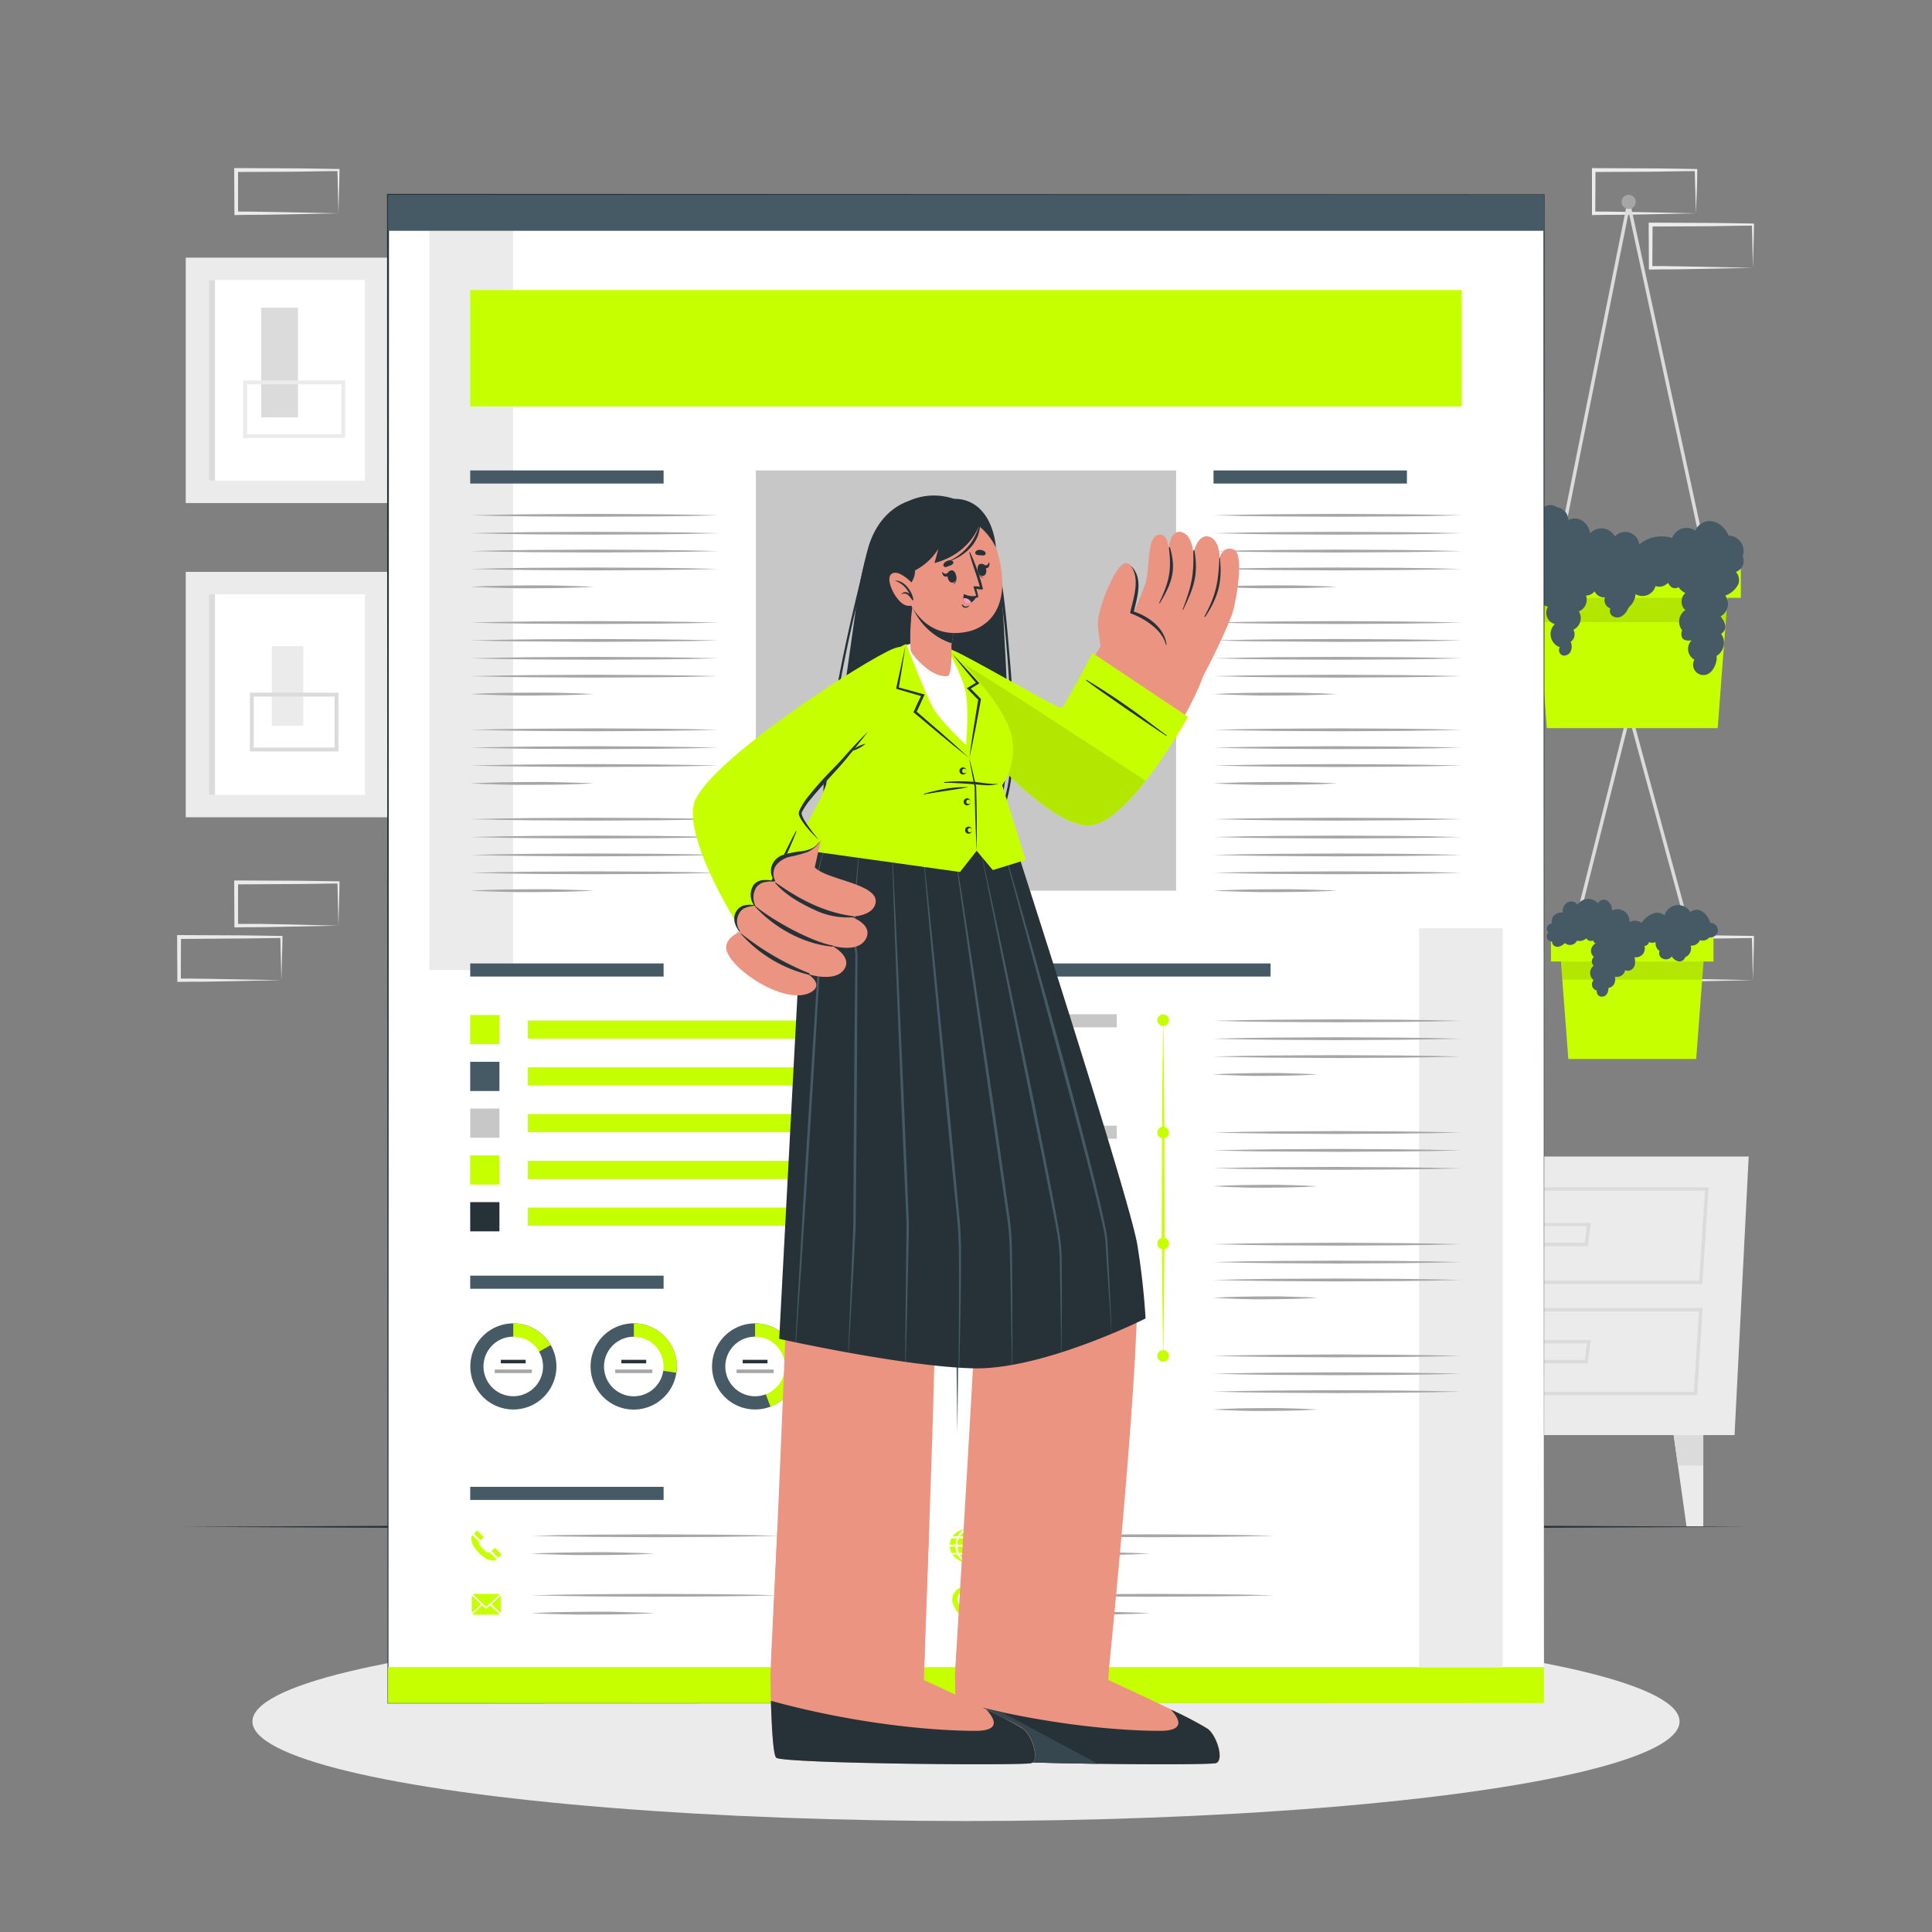 <svg xmlns="http://www.w3.org/2000/svg" viewBox="0 0 500 500"><rect x="0" y="0" width="500" height="500" fill="#808080" stroke="none"/><g id="freepik--background-complete--inject-69"><path d="M87.59,239.56l-13.12.27-6.66.12c-2.23,0-4.47,0-6.7.05h-.44v-.44l-.06-11.19v-.51h.5l13.24.06c4.42,0,8.83.11,13.24.16h.28v.27c0,1.89-.09,3.78-.13,5.65Zm0,0-.14-5.66c0-1.86-.11-3.7-.13-5.53l.27.27c-4.41.05-8.82.16-13.24.16l-13.24.07.5-.5,0,11.19-.45-.45c2.18,0,4.36,0,6.55,0l6.58.12Z" style="fill:#ebebeb"></path><path d="M72.82,253.67l-13.12.27-6.66.12c-2.23,0-4.47,0-6.7.05H45.9v-.44l-.06-11.19V242h.5l13.24.06c4.41,0,8.83.11,13.24.16h.28v.27c0,1.89-.08,3.78-.13,5.65Zm0,0L72.68,248c-.05-1.86-.11-3.7-.13-5.53l.27.27c-4.41.05-8.83.16-13.24.16L46.34,243l.5-.49-.05,11.19-.45-.45c2.18,0,4.36,0,6.55.05l6.58.12Z" style="fill:#ebebeb"></path><path d="M363.58,360.91l-13.12.27-6.66.12c-2.23,0-4.47,0-6.7.05h-.44v-.44l-.06-11.19v-.51h.5l13.24.06c4.42,0,8.83.11,13.24.16h.28v.27c0,1.89-.09,3.78-.14,5.65Zm0,0-.14-5.66c0-1.86-.11-3.7-.13-5.53l.27.27c-4.41.05-8.82.16-13.24.16l-13.24.07.5-.5-.05,11.19-.45-.45c2.18,0,4.36,0,6.55.05l6.58.12Z" style="fill:#ebebeb"></path><path d="M348.81,375l-13.12.27-6.67.12c-2.22,0-4.46,0-6.69,0h-.44V375l-.05-11.19v-.51h.5l13.24.06c4.41,0,8.83.11,13.24.16h.28v.27c0,1.89-.08,3.78-.13,5.65Zm0,0-.14-5.66c-.05-1.86-.11-3.7-.13-5.53l.27.27c-4.41,0-8.83.16-13.24.16l-13.24.07.5-.5L322.78,375l-.45-.45c2.18,0,4.36,0,6.55.05l6.57.12Z" style="fill:#ebebeb"></path><path d="M453.66,253.67l-13.13.27-6.66.12c-2.22,0-4.46,0-6.69.05h-.45v-.44l-.05-11.19V242h.5l13.24.06c4.41,0,8.83.11,13.24.16h.27v.27c0,1.89-.08,3.78-.13,5.65Zm0,0-.14-5.66c0-1.86-.12-3.7-.13-5.53l.27.27c-4.41.05-8.83.16-13.24.16l-13.24.06.5-.49-.06,11.19-.44-.45c2.18,0,4.36,0,6.54.05l6.58.12Z" style="fill:#ebebeb"></path><path d="M438.89,55.2l-13.13.28-6.66.11c-2.22,0-4.46,0-6.69.06H412V55.2l0-11.19v-.5h.51l13.24.06c4.41,0,8.82.12,13.24.17h.27V44c0,1.9-.09,3.79-.13,5.65Zm0,0-.14-5.65c-.05-1.87-.12-3.71-.14-5.54l.28.27c-4.42,0-8.83.16-13.24.17l-13.24.06.5-.5-.06,11.19-.44-.45c2.18,0,4.35,0,6.54.06l6.58.11Z" style="fill:#ebebeb"></path><path d="M453.66,69.31l-13.13.28-6.66.11c-2.22,0-4.46,0-6.69.06h-.45v-.45l-.05-11.19v-.5h.5l13.24.06c4.41,0,8.83.12,13.24.17h.27v.27c0,1.9-.08,3.79-.13,5.65Zm0,0-.14-5.65c0-1.87-.12-3.71-.13-5.54l.27.27c-4.41,0-8.83.16-13.24.17l-13.24.06.5-.5-.06,11.19-.44-.45c2.18,0,4.36,0,6.54.06l6.58.11Z" style="fill:#ebebeb"></path><path d="M87.59,55.2l-13.12.28-6.66.11c-2.23,0-4.47,0-6.7.06h-.44V55.2L60.61,44v-.5h.5l13.24.06c4.42,0,8.83.12,13.24.17h.28V44c0,1.9-.09,3.79-.13,5.65Zm0,0-.14-5.65c0-1.87-.11-3.71-.13-5.54l.27.27c-4.41,0-8.82.16-13.24.17l-13.24.06.5-.5,0,11.19-.45-.45c2.18,0,4.36,0,6.55.06l6.58.11Z" style="fill:#ebebeb"></path><path d="M240.33,178.26l-13.12.27-6.66.12c-2.23,0-4.47,0-6.7,0h-.44v-.44l-.05-11.19v-.51h.5l13.24.06c4.41,0,8.83.11,13.24.16h.28v.27c0,1.89-.08,3.78-.13,5.65Zm0,0-.14-5.66c-.05-1.86-.11-3.7-.13-5.53l.27.27c-4.41,0-8.83.16-13.24.16l-13.24.07.5-.5,0,11.19-.45-.45c2.18,0,4.36,0,6.55.06L227,178Z" style="fill:#ebebeb"></path><rect x="48.07" y="66.68" width="52.36" height="63.51" style="fill:#ebebeb"></rect><rect x="54.06" y="72.47" width="40.39" height="51.92" style="fill:#fff"></rect><rect x="54.06" y="72.47" width="1.58" height="51.92" style="fill:#dbdbdb"></rect><rect x="100.43" y="66.68" width="1.58" height="63.51" style="fill:#dbdbdb"></rect><rect x="67.59" y="79.63" width="9.52" height="28.38" style="fill:#dbdbdb"></rect><path d="M89.33,113.35H62.94V98.45H89.33Zm-25.39-1H88.33V99.45H63.94Z" style="fill:#ebebeb"></path><rect x="48.07" y="148" width="52.36" height="63.51" style="fill:#ebebeb"></rect><rect x="54.06" y="153.8" width="40.39" height="51.92" style="fill:#fff"></rect><rect x="54.06" y="153.8" width="1.58" height="51.92" style="fill:#dbdbdb"></rect><rect x="100.43" y="148" width="1.58" height="63.51" style="fill:#dbdbdb"></rect><rect x="70.34" y="167.22" width="8.16" height="20.63" style="fill:#ebebeb"></rect><path d="M87.59,194.48H64.67V179.26H87.59Zm-21.92-1H86.59V180.26H65.67Z" style="fill:#dbdbdb"></path><polygon points="273.17 371.4 448.9 371.4 452.56 299.3 269.51 299.3 273.17 371.4" style="fill:#ebebeb"></polygon><path d="M440.57,332.3H367.1l-1.37-25h76.45Zm-72.63-.88h71.8l1.5-23.26H366.66Z" style="fill:#dbdbdb"></path><path d="M439.22,361.1H370l-1.12-22.59h71.77Zm-68.4-.88h67.56l1.31-20.83h-69.9Z" style="fill:#dbdbdb"></path><path d="M410.91,322.5H398.57l-.78-6h13.9Zm-11.56-.89h10.78l.55-4.26H398.8Z" style="fill:#dbdbdb"></path><path d="M410.91,352.82H398.57l-.78-6h13.9Zm-11.56-.88h10.78l.55-4.27H398.8Z" style="fill:#dbdbdb"></path><path d="M354.15,332.3H280.68l-1.37-25h76.45Zm-72.63-.88h71.8l1.5-23.26H280.24Z" style="fill:#dbdbdb"></path><path d="M352.8,361.1H283.56l-1.12-22.59h71.77Zm-68.39-.88H352l1.3-20.83h-69.9Z" style="fill:#dbdbdb"></path><path d="M324.49,322.5H312.15l-.78-6h13.9Zm-11.56-.89h10.78l.55-4.26H312.38Z" style="fill:#dbdbdb"></path><path d="M324.49,352.82H312.15l-.78-6h13.9Zm-11.56-.88h10.78l.55-4.27H312.38Z" style="fill:#dbdbdb"></path><polygon points="288.93 371.4 287.82 379.26 285.6 395.04 281.26 395.04 281.26 371.4 288.93 371.4" style="fill:#ebebeb"></polygon><polygon points="288.93 371.4 287.82 379.26 281.26 379.26 281.26 371.4 288.93 371.4" style="fill:#dbdbdb"></polygon><polygon points="433.14 371.4 434.25 379.26 436.47 395.04 440.81 395.04 440.81 371.4 433.14 371.4" style="fill:#ebebeb"></polygon><polygon points="433.14 371.4 434.25 379.26 440.81 379.26 440.81 371.4 433.14 371.4" style="fill:#dbdbdb"></polygon></g><g id="freepik--Shadow--inject-69"><ellipse cx="250" cy="445.52" rx="184.67" ry="25.76" style="fill:#ebebeb"></ellipse></g><g id="freepik--Plant--inject-69"><polygon points="441.46 147.01 421.51 54.92 403.07 147.01 402.19 146.88 421.48 50.58 442.34 146.87 441.46 147.01" style="fill:#dbdbdb"></polygon><polygon points="436.13 239.01 421.72 186.12 408.4 239 407.54 238.78 421.69 182.61 436.98 238.77 436.13 239.01" style="fill:#dbdbdb"></polygon><path d="M423.32,52.25a1.83,1.83,0,1,1-1.83-1.83A1.82,1.82,0,0,1,423.32,52.25Z" style="fill:#a6a6a6"></path><polygon points="441.19 244.9 440.53 253.53 438.97 274.07 405.88 274.07 404.32 253.53 403.66 244.9 441.19 244.9" style="fill:#C6FF00"></polygon><polygon points="441.19 244.9 440.53 253.53 404.32 253.53 403.66 244.9 441.19 244.9" style="opacity:0.1"></polygon><rect x="401.39" y="242.14" width="42.06" height="6.7" style="fill:#C6FF00"></rect><path d="M444.6,240.75a2,2,0,0,1-2.24,1.85,2.15,2.15,0,0,1-2.41.7,2.43,2.43,0,0,1-2.41,1.43,2.47,2.47,0,0,1-1.43,3,1.52,1.52,0,0,1-1.58,1.08,2.53,2.53,0,0,1-1.86-1.29,1.92,1.92,0,0,1-2.83.25,1.58,1.58,0,0,1-.34-1.71,2.58,2.58,0,0,1-.37-.24,2.39,2.39,0,0,1-.65-2,2.32,2.32,0,0,1-1.72,0,1.32,1.32,0,0,1-1.19,1,2.35,2.35,0,0,1-.4,2.11,2.46,2.46,0,0,1-2.15.81c.24,1.13.29,2.42-.74,3.17a1.65,1.65,0,0,1-1.69.16,2.14,2.14,0,0,1-2.65,1.67,2.78,2.78,0,0,1-.25,2,1.91,1.91,0,0,1-1.42.91c0,1.1-.48,2.31-1.77,2.29a1.3,1.3,0,0,1-1.22-1.58,1.63,1.63,0,0,1-.84-2.71,2.36,2.36,0,0,1,0-3.72,1.55,1.55,0,0,1,.07-2.28,2.08,2.08,0,0,1-.76-1.66,2.31,2.31,0,0,1,1.2-1.84,1,1,0,0,1-.58-.58.84.84,0,0,1,0-.18,1.53,1.53,0,0,1-1.22,0,1.38,1.38,0,0,1-.61-.56,2.52,2.52,0,0,1-2.41.6,2,2,0,0,1-3.11.63c-.76.68-1.79,1.34-2.78.72a1.25,1.25,0,0,1-.57-1.12,1.37,1.37,0,0,1-1.25-.74,1.3,1.3,0,0,1,.35-1.59,1.19,1.19,0,0,1-.47-.72,1.44,1.44,0,0,1,1.41-1.61,2,2,0,0,1,.4-2,2.91,2.91,0,0,1,2.36-.84,2.56,2.56,0,0,1,1.25-2.65,2.07,2.07,0,0,1,2.56.61,3.32,3.32,0,0,1,5.28-.33,1.65,1.65,0,0,1,2.06-.85,2.72,2.72,0,0,1,1.55,2.71,3.22,3.22,0,0,1,3.3.26,3.3,3.3,0,0,1,1.26,2.74,2.88,2.88,0,0,1,3.09.18,6.39,6.39,0,0,1,3.29-2.51,3.14,3.14,0,0,1,2.68.57,3.66,3.66,0,0,1,6.68-.84,2.57,2.57,0,0,1,2.72-.36,4.85,4.85,0,0,1,2.39,3.13A2,2,0,0,1,444.6,240.75Z" style="fill:#455a64"></path><polygon points="447.5 149.46 446.62 161 444.54 188.44 400.31 188.44 398.23 161 397.35 149.46 447.5 149.46" style="fill:#C6FF00"></polygon><polygon points="447.5 149.46 446.62 161 398.23 161 397.35 149.46 447.5 149.46" style="opacity:0.1"></polygon><rect x="394.32" y="145.77" width="56.21" height="8.95" style="fill:#C6FF00"></rect><path d="M449.25,148a3.26,3.26,0,0,1,.68,3.06,6,6,0,0,1-3.43,3.08,3.68,3.68,0,0,1-1.23,5.39c1.34,1.57,1.89,3.35.16,4.51a4,4,0,0,1-1.22,5.74c.38,1.24-.82,4.94-3.36,4.93a2.68,2.68,0,0,1-2.33-4,3.15,3.15,0,0,1-.72-5s-1.57.34-2.32-.46a2.16,2.16,0,0,1-.13-2.12,3.58,3.58,0,0,1,.82-5.23,3,3,0,0,1,0-4.44,4.15,4.15,0,0,1-1.75-1.49c-1.28.61-2.05.07-2.76-1.14a3,3,0,0,1-3.21.84,3.53,3.53,0,0,1-5.18,2.09,4.89,4.89,0,0,1-1,2.63c-.18.24-.39.42-.59.64a4.78,4.78,0,0,0-.56.93,4.43,4.43,0,0,1-1.17,1.34,2.21,2.21,0,0,1-2.92-.12,1.65,1.65,0,0,1-.26-1.73,2.25,2.25,0,0,1-1.41-2.85,2.75,2.75,0,0,1-2.69-1.57,2.87,2.87,0,0,1-2.21,1.11,3.25,3.25,0,0,1-1.85,4.08,3.34,3.34,0,0,1-1.43,4.76,2.35,2.35,0,0,1-.69,3.12,3,3,0,0,1-.11,2.68,1.94,1.94,0,0,1-1.82.88,1.44,1.44,0,0,1-.87-2.15,3.62,3.62,0,0,1-1.3-6,3,3,0,0,1-1.75-4.49,2.93,2.93,0,0,1-1.68-4.74,1.77,1.77,0,0,1-1.6-.59,1.61,1.61,0,0,1-.33-1,2.29,2.29,0,0,1-2.47-1.08,2.23,2.23,0,0,1,.45-2.6,1.9,1.9,0,0,1-1.26-1.36,1.76,1.76,0,0,1,.14-1.14,2.2,2.2,0,0,1-2.63-1.86,1.78,1.78,0,0,1,1.2-1.86,2.11,2.11,0,0,1-.17-1.43c.33-1.37,1.91-1.79,3.16-1.94a2.81,2.81,0,0,1,3.12-3.68,2.89,2.89,0,0,1,1.35-2.69,2.77,2.77,0,0,1,3,.23H403a3.42,3.42,0,0,1,2.89,3.32,3.5,3.5,0,0,1,3.34,0,4.9,4.9,0,0,1,2.31,3.4,4,4,0,0,1,6.4.83,3.65,3.65,0,0,1,6.3,2.07,9.09,9.09,0,0,1,8.51-1.67,4,4,0,0,1,6-1.91,4,4,0,0,1,4.13-2.43c2.1.21,3.64,1.9,4.5,3.73A4,4,0,0,1,451,144,2.94,2.94,0,0,1,449.25,148Z" style="fill:#455a64"></path></g><g id="freepik--Floor--inject-69"><polygon points="47.44 395.14 98.08 394.9 148.72 394.81 250 394.64 351.28 394.81 401.92 394.89 452.56 395.14 401.92 395.38 351.28 395.47 250 395.64 148.72 395.47 98.08 395.38 47.44 395.14" style="fill:#263238"></polygon></g><g id="freepik--Resume--inject-69"><rect x="100.41" y="50.42" width="299.18" height="390.33" style="fill:#fff"></rect><path d="M399.59,440.76l-299.18.1h-.11v-.11l-.14-390.33v-.25h.25l299.18.11h.14v.14Zm0,0-.14-390.34.14.14-299.18.11.25-.25-.14,390.33-.11-.1Z" style="fill:#263238"></path><rect x="100.41" y="431.44" width="299.18" height="9.31" style="fill:#C6FF00"></rect><rect x="111.1" y="59.73" width="21.66" height="191.3" style="fill:#ebebeb"></rect><rect x="367.25" y="240.22" width="21.66" height="191.3" style="fill:#ebebeb"></rect><rect x="100.41" y="50.42" width="299.18" height="9.31" style="fill:#455a64"></rect><rect x="195.62" y="121.75" width="108.76" height="108.76" style="fill:#c7c7c7"></rect><rect x="121.69" y="75.07" width="256.62" height="30.13" style="fill:#C6FF00"></rect><rect x="121.69" y="121.75" width="50.05" height="3.39" style="fill:#455a64"></rect><rect x="121.69" y="249.34" width="50.05" height="3.39" style="fill:#455a64"></rect><rect x="121.69" y="384.79" width="50.05" height="3.39" style="fill:#455a64"></rect><rect x="121.69" y="330.14" width="50.05" height="3.39" style="fill:#455a64"></rect><rect x="314.06" y="121.75" width="50.05" height="3.39" style="fill:#455a64"></rect><path d="M121.69,133.36c5.35-.15,10.71-.22,16.06-.28l16.06-.09,16.06.09c5.36.06,10.71.13,16.07.28-5.36.16-10.71.23-16.07.29l-16.06.09-16.06-.09C132.4,133.59,127,133.52,121.69,133.36Z" style="fill:#a6a6a6"></path><path d="M121.69,138c5.35-.15,10.71-.23,16.06-.29l16.06-.08,16.06.08c5.36.06,10.71.13,16.07.29-5.36.16-10.71.23-16.07.29l-16.06.08-16.06-.08C132.4,138.22,127,138.14,121.69,138Z" style="fill:#a6a6a6"></path><path d="M121.69,142.62c5.35-.16,10.71-.23,16.06-.29l16.06-.09,16.06.09c5.36.06,10.71.13,16.07.29-5.36.15-10.71.22-16.07.28l-16.06.09-16.06-.09C132.4,142.84,127,142.77,121.69,142.62Z" style="fill:#a6a6a6"></path><path d="M121.69,147.24c5.35-.15,10.71-.23,16.06-.29l16.06-.08,16.06.08c5.36.06,10.71.14,16.07.29-5.36.16-10.71.23-16.07.29l-16.06.09-16.06-.09C132.4,147.47,127,147.4,121.69,147.24Z" style="fill:#a6a6a6"></path><path d="M121.69,151.87c2.68-.16,5.35-.23,8-.29s5.35-.06,8-.09,5.35,0,8,.09,5.36.13,8,.29c-2.67.15-5.35.23-8,.29s-5.35.05-8,.08-5.35,0-8-.09S124.37,152,121.69,151.87Z" style="fill:#a6a6a6"></path><path d="M121.69,161.12c5.35-.16,10.71-.23,16.06-.29l16.06-.09,16.06.09c5.36.06,10.71.13,16.07.29-5.36.15-10.71.23-16.07.29l-16.06.08-16.06-.08C132.4,161.35,127,161.27,121.69,161.12Z" style="fill:#a6a6a6"></path><path d="M121.69,165.74c5.35-.15,10.71-.22,16.06-.28l16.06-.09,16.06.09c5.36.06,10.71.13,16.07.28-5.36.16-10.71.23-16.07.29l-16.06.09L137.75,166C132.4,166,127,165.9,121.69,165.74Z" style="fill:#a6a6a6"></path><path d="M121.69,170.37c5.35-.15,10.71-.23,16.06-.29l16.06-.08,16.06.08c5.36.06,10.71.13,16.07.29-5.36.16-10.71.23-16.07.29l-16.06.08-16.06-.08C132.4,170.6,127,170.52,121.69,170.37Z" style="fill:#a6a6a6"></path><path d="M121.69,175c5.35-.16,10.71-.23,16.06-.29l16.06-.09,16.06.09c5.36.06,10.71.13,16.07.29-5.36.15-10.71.22-16.07.28l-16.06.09-16.06-.09C132.4,175.22,127,175.15,121.69,175Z" style="fill:#a6a6a6"></path><path d="M121.69,179.62c2.68-.15,5.35-.23,8-.29s5.35-.05,8-.08,5.35,0,8,.08,5.36.14,8,.29c-2.67.16-5.35.23-8,.29s-5.35.06-8,.09-5.35,0-8-.09S124.37,179.78,121.69,179.62Z" style="fill:#a6a6a6"></path><path d="M121.69,188.87c5.35-.15,10.71-.22,16.06-.28l16.06-.09,16.06.08c5.36.06,10.71.14,16.07.29-5.36.16-10.71.23-16.07.29l-16.06.09-16.06-.09C132.4,189.1,127,189,121.69,188.87Z" style="fill:#a6a6a6"></path><path d="M121.69,193.5c5.35-.16,10.71-.23,16.06-.29l16.06-.09,16.06.09c5.36.06,10.71.13,16.07.29-5.36.15-10.71.23-16.07.29l-16.06.08-16.06-.08C132.4,193.73,127,193.65,121.69,193.5Z" style="fill:#a6a6a6"></path><path d="M121.69,198.12c5.35-.15,10.71-.22,16.06-.28l16.06-.09,16.06.09c5.36.06,10.71.13,16.07.28-5.36.16-10.71.23-16.07.29l-16.06.09-16.06-.09C132.4,198.35,127,198.28,121.69,198.12Z" style="fill:#a6a6a6"></path><path d="M121.69,202.75c2.68-.15,5.35-.23,8-.29s5.35-.05,8-.08,5.35,0,8,.08,5.36.13,8,.29c-2.67.16-5.35.23-8,.29s-5.35.05-8,.08-5.35,0-8-.08S124.37,202.9,121.69,202.75Z" style="fill:#a6a6a6"></path><path d="M121.69,212c5.35-.15,10.71-.23,16.06-.29l16.06-.08,16.06.08c5.36.06,10.71.14,16.07.29-5.36.16-10.71.23-16.07.29l-16.06.09-16.06-.09C132.4,212.23,127,212.16,121.69,212Z" style="fill:#a6a6a6"></path><path d="M121.69,216.63c5.35-.16,10.71-.23,16.06-.29l16.06-.09,16.06.09c5.36.06,10.71.13,16.07.29-5.36.15-10.71.22-16.07.29l-16.06.08-16.06-.09C132.4,216.85,127,216.78,121.69,216.63Z" style="fill:#a6a6a6"></path><path d="M121.69,221.25c5.35-.15,10.71-.22,16.06-.28l16.06-.09,16.06.08c5.36.06,10.71.14,16.07.29-5.36.16-10.71.23-16.07.29l-16.06.09-16.06-.09C132.4,221.48,127,221.41,121.69,221.25Z" style="fill:#a6a6a6"></path><path d="M121.69,225.88c5.35-.16,10.71-.23,16.06-.29l16.06-.09,16.06.09c5.36.06,10.71.13,16.07.29-5.36.15-10.71.23-16.07.29l-16.06.08-16.06-.08C132.4,226.11,127,226,121.69,225.88Z" style="fill:#a6a6a6"></path><path d="M121.69,230.5c2.68-.15,5.35-.22,8-.28s5.35-.06,8-.09,5.35,0,8,.09,5.36.13,8,.28c-2.67.16-5.35.23-8,.29s-5.35.06-8,.09-5.35,0-8-.09S124.37,230.66,121.69,230.5Z" style="fill:#a6a6a6"></path><path d="M314.06,133.36c5.36-.15,10.71-.22,16.07-.28l16.06-.09,16.06.09c5.35.06,10.71.13,16.06.28-5.35.16-10.71.23-16.06.29l-16.06.09-16.06-.09C324.77,133.59,319.42,133.52,314.06,133.36Z" style="fill:#a6a6a6"></path><path d="M314.06,138c5.36-.15,10.71-.23,16.07-.29l16.06-.08,16.06.08c5.35.06,10.71.13,16.06.29-5.35.16-10.71.23-16.06.29l-16.06.08-16.06-.08C324.77,138.22,319.42,138.14,314.06,138Z" style="fill:#a6a6a6"></path><path d="M314.06,142.62c5.36-.16,10.71-.23,16.07-.29l16.06-.09,16.06.09c5.35.06,10.71.13,16.06.29-5.35.15-10.71.22-16.06.28l-16.06.09-16.06-.09C324.77,142.84,319.42,142.77,314.06,142.62Z" style="fill:#a6a6a6"></path><path d="M314.06,147.24c5.36-.15,10.71-.23,16.07-.29l16.06-.08,16.06.08c5.35.06,10.71.14,16.06.29-5.35.16-10.71.23-16.06.29l-16.06.09-16.06-.09C324.77,147.47,319.42,147.4,314.06,147.24Z" style="fill:#a6a6a6"></path><path d="M314.06,151.87c2.68-.16,5.36-.23,8-.29s5.35-.06,8-.09,5.35,0,8,.09,5.35.13,8,.29c-2.68.15-5.36.23-8,.29s-5.36.05-8,.08-5.36,0-8-.09S316.74,152,314.06,151.87Z" style="fill:#a6a6a6"></path><path d="M314.06,161.12c5.36-.16,10.71-.23,16.07-.29l16.06-.09,16.06.09c5.35.06,10.71.13,16.06.29-5.35.15-10.71.23-16.06.29l-16.06.08-16.06-.08C324.77,161.35,319.42,161.27,314.06,161.12Z" style="fill:#a6a6a6"></path><path d="M314.06,165.74c5.36-.15,10.71-.22,16.07-.28l16.06-.09,16.06.09c5.35.06,10.71.13,16.06.28-5.35.16-10.71.23-16.06.29l-16.06.09L330.13,166C324.77,166,319.42,165.9,314.06,165.74Z" style="fill:#a6a6a6"></path><path d="M314.06,170.37c5.36-.15,10.71-.23,16.07-.29l16.06-.08,16.06.08c5.35.06,10.71.13,16.06.29-5.35.16-10.71.23-16.06.29l-16.06.08-16.06-.08C324.77,170.6,319.42,170.52,314.06,170.37Z" style="fill:#a6a6a6"></path><path d="M314.06,175c5.36-.16,10.71-.23,16.07-.29l16.06-.09,16.06.09c5.35.06,10.71.13,16.06.29-5.35.15-10.71.22-16.06.28l-16.06.09-16.06-.09C324.77,175.22,319.42,175.15,314.06,175Z" style="fill:#a6a6a6"></path><path d="M314.06,179.62c2.68-.15,5.36-.23,8-.29s5.35-.05,8-.08,5.35,0,8,.08,5.35.14,8,.29c-2.68.16-5.36.23-8,.29s-5.36.06-8,.09-5.36,0-8-.09S316.74,179.78,314.06,179.62Z" style="fill:#a6a6a6"></path><path d="M314.06,188.87c5.36-.15,10.71-.22,16.07-.28l16.06-.09,16.06.08c5.35.06,10.71.14,16.06.29-5.35.16-10.71.23-16.06.29l-16.06.09-16.06-.09C324.77,189.1,319.42,189,314.06,188.87Z" style="fill:#a6a6a6"></path><path d="M314.06,193.5c5.36-.16,10.71-.23,16.07-.29l16.06-.09,16.06.09c5.35.06,10.71.13,16.06.29-5.35.15-10.71.23-16.06.29l-16.06.08-16.06-.08C324.77,193.73,319.42,193.65,314.06,193.5Z" style="fill:#a6a6a6"></path><path d="M314.06,198.12c5.36-.15,10.71-.22,16.07-.28l16.06-.09,16.06.09c5.35.06,10.71.13,16.06.28-5.35.16-10.71.23-16.06.29l-16.06.09-16.06-.09C324.77,198.35,319.42,198.28,314.06,198.12Z" style="fill:#a6a6a6"></path><path d="M314.06,202.75c2.68-.15,5.36-.23,8-.29s5.35-.05,8-.08,5.35,0,8,.08,5.35.13,8,.29c-2.68.16-5.36.23-8,.29s-5.36.05-8,.08-5.36,0-8-.08S316.74,202.9,314.06,202.75Z" style="fill:#a6a6a6"></path><path d="M314.06,212c5.36-.15,10.71-.23,16.07-.29l16.06-.08,16.06.08c5.35.06,10.71.14,16.06.29-5.35.16-10.71.23-16.06.29l-16.06.09-16.06-.09C324.77,212.23,319.42,212.16,314.06,212Z" style="fill:#a6a6a6"></path><path d="M314.06,216.63c5.36-.16,10.71-.23,16.07-.29l16.06-.09,16.06.09c5.35.06,10.71.13,16.06.29-5.35.15-10.71.22-16.06.29l-16.06.08-16.06-.09C324.77,216.85,319.42,216.78,314.06,216.63Z" style="fill:#a6a6a6"></path><path d="M314.06,221.25c5.36-.15,10.71-.22,16.07-.28l16.06-.09,16.06.08c5.35.06,10.71.14,16.06.29-5.35.16-10.71.23-16.06.29l-16.06.09-16.06-.09C324.77,221.48,319.42,221.41,314.06,221.25Z" style="fill:#a6a6a6"></path><path d="M314.06,225.88c5.36-.16,10.71-.23,16.07-.29l16.06-.09,16.06.09c5.35.06,10.71.13,16.06.29-5.35.15-10.71.23-16.06.29l-16.06.08-16.06-.08C324.77,226.11,319.42,226,314.06,225.88Z" style="fill:#a6a6a6"></path><path d="M314.06,230.5c2.68-.15,5.36-.22,8-.28s5.35-.06,8-.09,5.35,0,8,.09,5.35.13,8,.28c-2.68.16-5.36.23-8,.29s-5.36.06-8,.09-5.36,0-8-.09S316.74,230.66,314.06,230.5Z" style="fill:#a6a6a6"></path><rect x="136.62" y="264.12" width="100.78" height="4.68" style="fill:#ebebeb"></rect><rect x="136.62" y="264.12" width="72.86" height="4.68" style="fill:#C6FF00"></rect><rect x="136.62" y="276.23" width="100.78" height="4.68" style="fill:#ebebeb"></rect><rect x="136.62" y="276.23" width="92.42" height="4.68" style="fill:#C6FF00"></rect><rect x="136.62" y="288.33" width="100.78" height="4.68" style="fill:#ebebeb"></rect><rect x="136.62" y="288.33" width="78.54" height="4.68" style="fill:#C6FF00"></rect><rect x="136.62" y="300.44" width="100.78" height="4.68" style="fill:#ebebeb"></rect><rect x="136.62" y="300.44" width="86.61" height="4.68" style="fill:#C6FF00"></rect><rect x="136.62" y="312.54" width="100.78" height="4.68" style="fill:#ebebeb"></rect><rect x="136.62" y="312.54" width="94.78" height="4.68" style="fill:#C6FF00"></rect><rect x="121.69" y="262.68" width="7.56" height="7.56" style="fill:#C6FF00"></rect><rect x="121.69" y="274.79" width="7.56" height="7.56" style="fill:#455a64"></rect><rect x="121.69" y="286.89" width="7.56" height="7.56" style="fill:#c7c7c7"></rect><rect x="121.69" y="299" width="7.56" height="7.56" style="fill:#C6FF00"></rect><rect x="121.69" y="311.11" width="7.56" height="7.56" style="fill:#263238"></rect><rect x="264.6" y="249.34" width="64.22" height="3.39" style="fill:#455a64"></rect><rect x="264.6" y="262.49" width="24.41" height="3.39" style="fill:#c7c7c7"></rect><rect x="264.6" y="291.32" width="24.41" height="3.39" style="fill:#c7c7c7"></rect><rect x="264.6" y="320.14" width="24.41" height="3.39" style="fill:#c7c7c7"></rect><rect x="264.6" y="348.97" width="24.41" height="3.39" style="fill:#c7c7c7"></rect><path d="M313.91,264.19c5.35-.16,10.7-.23,16.06-.29l16.06-.09,16.06.09c5.36.06,10.71.13,16.06.29-5.35.15-10.7.23-16.06.29l-16.06.08L330,264.48C324.61,264.42,319.26,264.34,313.91,264.19Z" style="fill:#a6a6a6"></path><path d="M313.91,268.81c5.35-.15,10.7-.22,16.06-.28l16.06-.09,16.06.09c5.36.06,10.71.13,16.06.28-5.35.16-10.7.23-16.06.29l-16.06.09L330,269.1C324.61,269,319.26,269,313.91,268.81Z" style="fill:#a6a6a6"></path><path d="M313.91,273.44c5.35-.15,10.7-.23,16.06-.29l16.06-.08,16.06.08c5.36.06,10.71.13,16.06.29-5.35.16-10.7.23-16.06.29l-16.06.08L330,273.73C324.61,273.67,319.26,273.59,313.91,273.44Z" style="fill:#a6a6a6"></path><path d="M313.91,278.07c2.26-.16,4.52-.23,6.78-.29s4.52-.06,6.79-.09,4.52,0,6.78.09,4.52.13,6.79.29c-2.27.15-4.53.22-6.79.28s-4.52.06-6.78.09-4.53,0-6.79-.09S316.17,278.22,313.91,278.07Z" style="fill:#a6a6a6"></path><path d="M313.91,293.09c5.35-.15,10.7-.22,16.06-.28l16.06-.09,16.06.09c5.36.06,10.71.13,16.06.28-5.35.16-10.7.23-16.06.29l-16.06.09L330,293.38C324.61,293.32,319.26,293.25,313.91,293.09Z" style="fill:#a6a6a6"></path><path d="M313.91,297.72c5.35-.16,10.7-.23,16.06-.29l16.06-.09,16.06.09c5.36.06,10.71.13,16.06.29-5.35.16-10.7.23-16.06.29l-16.06.08L330,298C324.61,298,319.26,297.87,313.91,297.72Z" style="fill:#a6a6a6"></path><path d="M313.91,302.35c5.35-.16,10.7-.23,16.06-.29L346,302l16.06.09c5.36.06,10.71.13,16.06.29-5.35.15-10.7.22-16.06.28l-16.06.09L330,302.63C324.61,302.57,319.26,302.5,313.91,302.35Z" style="fill:#a6a6a6"></path><path d="M313.91,307c2.26-.15,4.52-.23,6.78-.29s4.52-.05,6.79-.08,4.52,0,6.78.08,4.52.14,6.79.29c-2.27.16-4.53.23-6.79.29s-4.52.06-6.78.09-4.53,0-6.79-.09S316.17,307.13,313.91,307Z" style="fill:#a6a6a6"></path><path d="M313.91,322c5.35-.16,10.7-.23,16.06-.29l16.06-.09,16.06.09c5.36.06,10.71.13,16.06.29-5.35.16-10.7.23-16.06.29l-16.06.08L330,322.29C324.61,322.23,319.26,322.15,313.91,322Z" style="fill:#a6a6a6"></path><path d="M313.91,326.62c5.35-.15,10.7-.22,16.06-.28l16.06-.09,16.06.09c5.36.06,10.71.13,16.06.28-5.35.16-10.7.23-16.06.29L346,327,330,326.91C324.61,326.85,319.26,326.78,313.91,326.62Z" style="fill:#a6a6a6"></path><path d="M313.91,331.25c5.35-.15,10.7-.23,16.06-.29l16.06-.08,16.06.08c5.36.06,10.71.13,16.06.29-5.35.16-10.7.23-16.06.29l-16.06.09L330,331.54C324.61,331.48,319.26,331.41,313.91,331.25Z" style="fill:#a6a6a6"></path><path d="M313.91,335.88c2.26-.16,4.52-.23,6.78-.29s4.52-.06,6.79-.09,4.52,0,6.78.09,4.52.13,6.79.29c-2.27.15-4.53.22-6.79.28s-4.52.06-6.78.09-4.53,0-6.79-.09S316.17,336,313.91,335.88Z" style="fill:#a6a6a6"></path><path d="M313.91,350.9c5.35-.15,10.7-.22,16.06-.28l16.06-.09,16.06.09c5.36.06,10.71.13,16.06.28-5.35.16-10.7.23-16.06.29l-16.06.09L330,351.19C324.61,351.13,319.26,351.06,313.91,350.9Z" style="fill:#a6a6a6"></path><path d="M313.91,355.53c5.35-.15,10.7-.23,16.06-.29l16.06-.08,16.06.08c5.36.06,10.71.13,16.06.29-5.35.16-10.7.23-16.06.29L346,355.9,330,355.82C324.61,355.76,319.26,355.68,313.91,355.53Z" style="fill:#a6a6a6"></path><path d="M313.91,360.16c5.35-.16,10.7-.23,16.06-.29l16.06-.09,16.06.09c5.36.06,10.71.13,16.06.29-5.35.15-10.7.22-16.06.28l-16.06.09L330,360.44C324.61,360.38,319.26,360.31,313.91,360.16Z" style="fill:#a6a6a6"></path><path d="M313.91,364.78c2.26-.15,4.52-.23,6.78-.29s4.52-.05,6.79-.08,4.52,0,6.78.08,4.52.14,6.79.29c-2.27.16-4.53.23-6.79.29s-4.52.06-6.78.09-4.53,0-6.79-.09S316.17,364.94,313.91,364.78Z" style="fill:#a6a6a6"></path><polygon points="301.04 263.04 301.23 277.63 301.34 292.23 301.43 321.42 301.34 323.22 301.23 337.81 301.04 352.41 300.84 337.81 300.73 323.22 300.64 321.42 300.74 292.23 300.85 277.63 301.04 263.04" style="fill:#C6FF00"></polygon><path d="M302.54,264.19a1.51,1.51,0,0,1-3,0,1.51,1.51,0,1,1,3,0Z" style="fill:#C6FF00"></path><path d="M302.54,293.09a1.51,1.51,0,1,1-1.5-1.5A1.51,1.51,0,0,1,302.54,293.09Z" style="fill:#C6FF00"></path><path d="M302.54,322a1.51,1.51,0,0,1-3,0,1.51,1.51,0,1,1,3,0Z" style="fill:#C6FF00"></path><path d="M302.54,350.9a1.51,1.51,0,1,1-1.5-1.5A1.5,1.5,0,0,1,302.54,350.9Z" style="fill:#C6FF00"></path><path d="M144,353.64a11.14,11.14,0,1,1-1.47-5.54A11.15,11.15,0,0,1,144,353.64Z" style="fill:#455a64"></path><path d="M142.51,348.1l-9.68,5.54V342.49A11.16,11.16,0,0,1,142.51,348.1Z" style="fill:#C6FF00"></path><circle cx="132.83" cy="353.64" r="7.71" transform="translate(-237.74 426.99) rotate(-80.61)" style="fill:#fff"></circle><rect x="129.62" y="351.92" width="6.42" height="0.91" style="fill:#263238"></rect><rect x="128.04" y="354.44" width="9.6" height="0.91" style="fill:#a6a6a6"></rect><path d="M175.16,353.64a11,11,0,0,1-.12,1.63,11.16,11.16,0,1,1,.12-1.63Z" style="fill:#455a64"></path><path d="M175.16,353.64a11,11,0,0,1-.12,1.63l-11-1.63V342.49a11.14,11.14,0,0,1,11.14,11.15Z" style="fill:#C6FF00"></path><circle cx="164.02" cy="353.64" r="7.71" transform="translate(-217.78 432.32) rotate(-76.76)" style="fill:#fff"></circle><rect x="160.81" y="351.92" width="6.42" height="0.91" style="fill:#263238"></rect><rect x="159.22" y="354.44" width="9.6" height="0.91" style="fill:#a6a6a6"></rect><path d="M206.56,353.64a11.14,11.14,0,1,1-1.47-5.54A11.13,11.13,0,0,1,206.56,353.64Z" style="fill:#455a64"></path><path d="M206.56,353.64a11.13,11.13,0,0,1-7.15,10.4l-4-10.4V342.49a11.14,11.14,0,0,1,11.14,11.15Z" style="fill:#C6FF00"></path><path d="M203.13,353.64a7.71,7.71,0,1,1-7.71-7.71A7.71,7.71,0,0,1,203.13,353.64Z" style="fill:#fff"></path><rect x="192.21" y="351.92" width="6.42" height="0.91" style="fill:#263238"></rect><rect x="190.62" y="354.44" width="9.6" height="0.91" style="fill:#a6a6a6"></rect><path d="M237.79,353.64a11.14,11.14,0,1,1-1.47-5.54A11.1,11.1,0,0,1,237.79,353.64Z" style="fill:#455a64"></path><path d="M237.79,353.64a11.14,11.14,0,0,1-18.37,8.47l7.23-8.47V342.49a11.14,11.14,0,0,1,11.14,11.15Z" style="fill:#C6FF00"></path><circle cx="226.65" cy="353.64" r="7.71" transform="translate(-157.33 523.89) rotate(-81.26)" style="fill:#fff"></circle><rect x="223.44" y="351.92" width="6.42" height="0.91" style="fill:#263238"></rect><rect x="221.85" y="354.44" width="9.6" height="0.91" style="fill:#a6a6a6"></rect><polygon points="247.76 249.11 247.94 264.35 248.05 279.59 248.14 310.07 248.05 340.56 247.94 355.8 247.76 371.05 247.58 355.8 247.47 340.56 247.39 310.07 247.47 279.59 247.58 264.35 247.76 249.11" style="fill:#455a64"></polygon><g id="freepik--IaQ7Yo--inject-69"><path d="M128.56,403.57a1,1,0,0,1-.48.24l-.24.05h-.42l-.42-.07a4.25,4.25,0,0,1-1.54-.68,9.89,9.89,0,0,1-2.73-2.74,4.31,4.31,0,0,1-.67-1.52c0-.14,0-.29-.07-.43V398c0-.13.05-.26.09-.39s.12-.23.18-.35l.07.06c.57.58,1.15,1.15,1.73,1.73a.09.09,0,0,1,0,.11.86.86,0,0,0,.18.84,16.62,16.62,0,0,0,1.57,1.57.86.86,0,0,0,.84.18.09.09,0,0,1,.1,0l1.76,1.76Z" style="fill:#C6FF00"></path><path d="M129.58,402.56l-.61.61,0,0-1.78-1.77.13-.13.53-.52a.28.28,0,0,1,.45,0l1.32,1.33A.27.27,0,0,1,129.58,402.56Z" style="fill:#C6FF00"></path><path d="M125.07,398l-.68.65-1.75-1.75,0,0,.62-.63a.28.28,0,0,1,.44,0l1.34,1.34A.28.28,0,0,1,125.07,398Z" style="fill:#C6FF00"></path></g><g id="freepik--TEfYE6--inject-69"><path d="M129.34,412.57l-.19.18-3,2.82a.45.45,0,0,1-.68,0l-3-2.87-.12-.12a.41.41,0,0,1,.26-.07h2.06l4.29,0A.6.6,0,0,1,129.34,412.57Z" style="fill:#C6FF00"></path><path d="M129.33,417.81a1.19,1.19,0,0,1-.26.05h-2.46l-4,0a.63.63,0,0,1-.32-.08c.82-.79,1.64-1.56,2.46-2.34l.47.44.2.19a.54.54,0,0,0,.76,0l.65-.63c.82.78,1.63,1.55,2.45,2.31Z" style="fill:#C6FF00"></path><path d="M124.49,415.18c-.79.78-1.6,1.53-2.39,2.31,0,0,0-.07,0-.12,0-1.44,0-2.89,0-4.33,0-.05,0-.1,0-.14Z" style="fill:#C6FF00"></path><path d="M129.59,417.47l-.9-.86-1.45-1.37-.06-.05c.8-.78,1.61-1.53,2.39-2.3C129.61,413,129.62,417.35,129.59,417.47Z" style="fill:#C6FF00"></path></g><g id="freepik--aiZGp2--inject-69"><path d="M247.69,398.05a5.41,5.41,0,0,0-.37,1.72H245.8v0a.49.49,0,0,1,0-.12,4.17,4.17,0,0,1,.1-.6,4.51,4.51,0,0,1,.34-.93s0,0,0,0h1.41Z" style="fill:#C6FF00"></path><path d="M247.65,401.89h-1.4s0,0,0,0a4,4,0,0,1-.35-1.06,3.21,3.21,0,0,1-.07-.53v-.06h1.49s0,0,0,0l0,.37a5.62,5.62,0,0,0,.09.57,5.45,5.45,0,0,0,.2.69Z" style="fill:#C6FF00"></path><path d="M253.52,402.33v0a5,5,0,0,1-.4.51,3.71,3.71,0,0,1-.58.54,4.53,4.53,0,0,1-.66.41,4.22,4.22,0,0,1-.7.27,2.85,2.85,0,0,1-.58.12h-.09l0,0,0,0a4.7,4.7,0,0,0,1.11-1.07,5.73,5.73,0,0,0,.45-.75s0,0,0,0h1.43Z" style="fill:#C6FF00"></path><path d="M252.12,399.77h-2v-1.71h1.53s0,0,0,0a4.53,4.53,0,0,1,.31,1,3.35,3.35,0,0,1,.08.54C252.11,399.67,252.12,399.72,252.12,399.77Z" style="fill:#C6FF00"></path><path d="M252.11,400.23a.49.49,0,0,1,0,.12,2.64,2.64,0,0,1,0,.28c0,.14,0,.27-.07.4a4.94,4.94,0,0,1-.25.83s0,0,0,0h-1.57v-1.66Z" style="fill:#C6FF00"></path><path d="M249.72,398.07v1.71H247.8a.53.53,0,0,0,0-.13l0-.28c0-.15,0-.29.08-.44a4.87,4.87,0,0,1,.28-.84s0,0,0,0h1.49Z" style="fill:#C6FF00"></path><path d="M249.72,400.25v1.64h-1.53s0,0,0,0a4.39,4.39,0,0,1-.27-.87c0-.15,0-.31-.07-.46s0-.2,0-.3h1.9S249.72,400.23,249.72,400.25Z" style="fill:#C6FF00"></path><path d="M254.2,399.78h-1.6a5.77,5.77,0,0,0-.38-1.73h1.5a0,0,0,0,1,0,0,3.67,3.67,0,0,1,.37,1.07,4.11,4.11,0,0,1,.08.6Z" style="fill:#C6FF00"></path><path d="M254.2,400.21v.12c0,.14,0,.29,0,.43a4.11,4.11,0,0,1-.3,1l-.07.15,0,0h-1.49a.88.88,0,0,1,0-.15,5.38,5.38,0,0,0,.2-.79c0-.19,0-.38.07-.58v-.14a0,0,0,0,1,0,0h1.59Z" style="fill:#C6FF00"></path><path d="M253.48,397.62h-1.43s0,0,0,0a4.8,4.8,0,0,0-.7-1,3.5,3.5,0,0,0-.53-.49l-.29-.22h0v0a4,4,0,0,1,1.42.42A4.23,4.23,0,0,1,253.48,397.62Z" style="fill:#C6FF00"></path><path d="M249.45,404.19h0a3.4,3.4,0,0,1-.46-.09,4,4,0,0,1-1.65-.85,3.85,3.85,0,0,1-.81-.93h1.32s0,0,0,0a4.2,4.2,0,0,0,.48.78,4.84,4.84,0,0,0,.56.63,4.43,4.43,0,0,0,.54.43Z" style="fill:#C6FF00"></path><path d="M249.43,395.85l-.2.14a5.05,5.05,0,0,0-.63.59,4.42,4.42,0,0,0-.67.95l0,.07h-1.38a4.21,4.21,0,0,1,2.89-1.79h0Z" style="fill:#C6FF00"></path><path d="M251.54,402.33a5.13,5.13,0,0,1-.65.88,4.48,4.48,0,0,1-.74.63v-1.51Z" style="fill:#C6FF00"></path><path d="M249.72,402.33v1.48a4.2,4.2,0,0,1-1.33-1.48Z" style="fill:#C6FF00"></path><path d="M251.49,397.61h-1.33V396.2a4.17,4.17,0,0,1,.75.63A4.93,4.93,0,0,1,251.49,397.61Z" style="fill:#C6FF00"></path><path d="M249.72,396.25v1.37h-1.28A4,4,0,0,1,249.72,396.25Z" style="fill:#C6FF00"></path></g><g id="freepik--uGJA8C--inject-69"><path d="M253.25,412.6a3.59,3.59,0,0,0-4.17-1.91,3.36,3.36,0,0,0-2.6,3.56,4.77,4.77,0,0,0,.47,1.56,11.81,11.81,0,0,0,2,2.92c.32.36.67.71,1,1.07l.12-.1c.43-.47.88-.92,1.3-1.4a10.5,10.5,0,0,0,1.87-3A3.38,3.38,0,0,0,253.25,412.6Zm-1.07,1.31a2.19,2.19,0,1,1-2.07-2.23A2.19,2.19,0,0,1,252.18,413.91Z" style="fill:#C6FF00"></path></g><path d="M137.47,397.46c5.35-.16,10.71-.23,16.06-.29l16.06-.09,16.06.09c5.36.06,10.71.13,16.07.29-5.36.15-10.71.22-16.07.29l-16.06.08-16.06-.09C148.18,397.68,142.82,397.61,137.47,397.46Z" style="fill:#a6a6a6"></path><path d="M137.47,402.08c2.68-.15,5.35-.22,8-.28s5.35-.06,8-.09,5.35,0,8,.08,5.35.14,8,.29c-2.68.16-5.35.23-8,.29s-5.35.06-8,.09-5.35,0-8-.09S140.15,402.24,137.47,402.08Z" style="fill:#a6a6a6"></path><path d="M137.47,412.86c5.35-.15,10.71-.22,16.06-.28l16.06-.09,16.06.08c5.36.06,10.71.14,16.07.29-5.36.16-10.71.23-16.07.29l-16.06.09-16.06-.09C148.18,413.09,142.82,413,137.47,412.86Z" style="fill:#a6a6a6"></path><path d="M137.47,417.49c2.68-.16,5.35-.23,8-.29s5.35-.05,8-.09,5.35,0,8,.09,5.35.13,8,.29c-2.68.15-5.35.23-8,.29s-5.35.05-8,.08-5.35,0-8-.08S140.15,417.64,137.47,417.49Z" style="fill:#a6a6a6"></path><path d="M265.6,397.46c5.35-.16,10.71-.23,16.06-.29l16.06-.09,16.07.09c5.35.06,10.7.13,16.06.29-5.36.15-10.71.22-16.06.29l-16.07.08-16.06-.09C276.31,397.68,271,397.61,265.6,397.46Z" style="fill:#a6a6a6"></path><path d="M265.6,402.08c2.68-.15,5.35-.22,8-.28s5.36-.06,8-.09,5.36,0,8,.08,5.36.14,8,.29c-2.67.16-5.35.23-8,.29s-5.35.06-8,.09-5.35,0-8-.09S268.28,402.24,265.6,402.08Z" style="fill:#a6a6a6"></path><path d="M265.6,412.86c5.35-.15,10.71-.22,16.06-.28l16.06-.09,16.07.08c5.35.06,10.7.14,16.06.29-5.36.16-10.71.23-16.06.29l-16.07.09-16.06-.09C276.31,413.09,271,413,265.6,412.86Z" style="fill:#a6a6a6"></path><path d="M265.6,417.49c2.68-.16,5.35-.23,8-.29s5.36-.05,8-.09,5.36,0,8,.09,5.36.13,8,.29c-2.67.15-5.35.23-8,.29s-5.35.05-8,.08-5.35,0-8-.08S268.28,417.64,265.6,417.49Z" style="fill:#a6a6a6"></path></g><g id="freepik--Character--inject-69"><path d="M314.71,456.3c-2.15.7-63.69.13-66-1.38-.89-.56-1.33-9.54-1.55-20.39v-.34c0-2.24,2.71-39.76,2.71-39.76l40.23.26-3,32.88-.23,6.55,0,.67s23.46,10.75,25.84,12.69S316.87,455.6,314.71,456.3Z" style="fill: rgb(235, 148, 129);"></path><path d="M247.28,440.16c.25,8.18.68,14.3,1.41,14.76,2.33,1.5,63.87,2.08,66,1.37s.31-6.89-2.06-8.81a91.33,91.33,0,0,0-9.61-5.05c2.41,2.62,3.63,5.51-2.83,5.51C288.73,447.94,268.69,446.05,247.28,440.16Z" style="fill:#263238"></path><path d="M284.16,456.47c-16.7-.23-34.24-.76-35.46-1.55-.74-.46-1.17-6.58-1.42-14.76,4,1.11,8,2.07,11.85,2.91Z" style="fill:#37474f"></path><path d="M286.84,433.56h-39.7s6.26-103.51,5.91-105.32c-.44-2.32-3.06-12.79-6.54-26.48-1.09-4.28-2.27-8.88-3.49-13.64-3.31-12.88-7-26.95-10.12-39.2-4.77-18.34-8.49-32.6-8.49-32.6H262s4.38,13.88,9.9,31.93c9,29.35,21,69.73,22.18,79.55C296,343.65,286.84,433.56,286.84,433.56Z" style="fill: rgb(235, 148, 129);"></path><path d="M266.93,456.3c-2.15.7-63.69.13-66-1.38-.89-.56-1.33-9.54-1.55-20.39v-.34c-.05-2.24,1.88-39.76,1.88-39.76l39.21.26-1.12,31.63,0,1.25-.23,6.55,0,.67s23.46,10.75,25.84,12.69S269.09,455.6,266.93,456.3Z" style="fill: rgb(235, 148, 129);"></path><path d="M199.5,440.16c.25,8.18.68,14.3,1.42,14.76,2.32,1.5,63.86,2.08,66,1.37s.31-6.89-2.06-8.81a91.33,91.33,0,0,0-9.61-5.05c2.41,2.62,3.63,5.51-2.83,5.51C241,447.94,220.91,446.05,199.5,440.16Z" style="fill:#263238"></path><path d="M260.76,216.32s-.87,18-5,32.21c-.33,1.17-.69,2.33-1.07,3.44a67.09,67.09,0,0,0-10.83,5.57s-1.84,68.71-1.74,73c.38,16-3.08,103.69-3.08,103.69l-39.56.18s4.35-98,4.29-103.82c-.09-9.4,2.15-50.92,3.87-81.21a238.79,238.79,0,0,1,4.14-33Z" style="fill: rgb(235, 148, 129);"></path><path d="M262,216.32s30.55,94.4,32.35,105.9a187.65,187.65,0,0,1,2.12,19s-26.56,13.36-44.64,12.9-50.17-7.63-50.17-7.63,5-94.78,5.1-95.77-6.65-11.66,3.55-34.61Z" style="fill:#263238"></path><path d="M248.71,324.76c0,9.74-.18,19.47-.46,29.2h-.17l.08-10.67c0-6.17.06-12.35,0-18.51-.06-3.09-.1-6.16-.43-9.22l-.91-9.21L245,287.91,241.54,251l-1.67-18.44-1.41-16.37h0l1.74,16.34L242.11,251l3.63,36.85,1.73,18.43.87,9.22A92.68,92.68,0,0,1,248.71,324.76Zm38.35,5.6-.43-8.56a25.54,25.54,0,0,0-.59-4.26c-.27-1.41-.58-2.8-.89-4.2-2.55-11.14-5.5-22.17-8.4-33.22s-6-22-9.06-33L263,230.6l-4.15-14.28h-.05l17.19,64c3,11,5.9,22.06,8.57,33.15.32,1.39.65,2.78.94,4.17a24.91,24.91,0,0,1,.63,4.2l.54,8.54,1,14.78.05,0ZM212.61,222.44c.51-2.12,1.08-4.23,1.73-6.32h-.05c-.69,2.07-1.29,4.16-1.85,6.27a77.51,77.51,0,0,0-1.79,8.67,48.4,48.4,0,0,0-.56,8.84,25.06,25.06,0,0,0,1.69,8.66l-1.73,26.81-1.65,26.89-1.55,26.89-1,18.24.15,0,1.28-18.24,1.76-26.88,1.68-26.89,1.58-26.89v-.07l0-.06a24.68,24.68,0,0,1-1.76-8.51,48.62,48.62,0,0,1,.45-8.77A79.64,79.64,0,0,1,212.61,222.44Zm62.16,105.31a50.21,50.21,0,0,0-.64-8.91c-2.07-11.71-4.47-23.34-6.79-35L260.08,249l-3.72-17.42L253,216.29h0l6.55,32.8L266.61,284c2.38,11.64,4.77,23.27,6.95,34.93a49,49,0,0,1,.73,8.83l.16,8.9q.1,6.66.14,13.34l.1,0q.09-6.66.13-13.32C274.82,333.69,274.81,330.72,274.77,327.75Zm-12.91-5.53a67.54,67.54,0,0,0-.87-9.1l-1.25-9-2.58-18L251.77,250l-2.77-18-2.49-15.68h0L248.64,232l2.56,18.06,5.22,36.09,2.64,18.05,1.29,9a70.51,70.51,0,0,1,.93,9c.19,6.07.28,12.15.38,18.23l.22,12.76.12,0C262,342.88,262.05,332.56,261.86,322.22ZM235.12,314l-.36-9.08L234,286.74l-1.6-36.3-.86-18.14-.84-16.11h0l.52,16.12.66,18.15,1.43,36.3.79,18.14.39,9.08.1,2.26,0,2.27-.05,4.54-.2,18.16-.07,11.24.14,0,.3-11.26.41-18.16.1-4.54,0-2.28Zm-13.75-75.24c0-2.73.16-5.46.3-8.2.27-4.79.64-9.59,1.11-14.37h0q-.85,7.16-1.42,14.35c-.2,2.74-.34,5.47-.41,8.22a44,44,0,0,0,.42,8.25l-.28,27.24-.18,27.31-.07,13.65c0,2.28-.1,4.55-.19,6.82l-.3,6.83-.84,21.22.11,0,1.22-21.22.37-6.82c.11-2.28.28-4.55.26-6.82l.13-13.66.2-27.31.11-27.32v-.06A43.92,43.92,0,0,1,221.37,238.73Z" style="fill:#455a64"></path><path d="M260.11,168.06c.62,11.14,1.06,22.6,0,33.72-.85,8.65-4.49,15.78-13.49,17.9-8.34,2-20.23,1.82-27.29-3.71-3.29-2.58-4.43-6.22-4.21-10.3.3-5.67,4.8-36.72,6.14-46.41a117.48,117.48,0,0,1,3.45-17.58c2.92-9.84,9.84-11.74,10.62-12.1a15.89,15.89,0,0,1,11.71-.42,12.61,12.61,0,0,1,7.68,6.84C259.32,145.6,259.52,157.63,260.11,168.06Z" style="fill:#263238"></path><path d="M233.44,131.24c-7.12,3.32-8.81,11.1-10.54,18.06-2.39,9.7-4.63,19.43-6.39,29.27-.85,4.73-1.59,9.47-2.18,14.24-.58,4.56-1.47,9.43-1.16,14,.51,7.62,7.48,11.08,14.23,12.17a.26.26,0,0,0,.1-.51c-3.84-.76-7.77-1.83-10.63-4.69-3.68-3.66-3.25-8.43-2.82-13.19.74-8.1,1.94-16.14,3.43-24.14s3.26-15.94,5.16-23.86c1.8-7.53,3.12-17.44,10.84-21.27C233.56,131.32,233.52,131.2,233.44,131.24Z" style="fill:#263238"></path><path d="M258,144.13c-1.35-5.82-4.37-11.5-10.51-13.19,0,0,0,0,0,0,7.92,2.53,9.85,11.19,10.91,18.42q1.66,11.42,2.48,22.94c.53,7.38.91,14.82.76,22.22-.15,8-1.6,15.47-6.32,22.05-.09.14.09.3.2.17,4.65-5.32,6.19-12.66,6.56-19.53a206.81,206.81,0,0,0-.8-27.26C260.56,161.4,259.9,152.52,258,144.13Z" style="fill:#263238"></path><path d="M243.56,179.79c13.61,15.84,26,32.56,37.28,32.88,10.73.3,29-30.47,31.17-39.79.74-3.21-23.19-10.89-25.4-8.14-4.16,5.17-10.43,19.86-12.09,19.9s-13.95-8.88-28.47-16.19C237.25,164,234.13,168.81,243.56,179.79Z" style="fill: rgb(235, 148, 129);"></path><path d="M310.81,175.94c1.52-2.48,7.5-14.48,8.42-18.19s2.78-14.57,0-15.57-3.57,2.15-3.57,2.15.06-4.71-2.82-5.46-4,4.18-4,4.18-.29-4.84-3.22-5.38-3.18,4.6-3.18,4.6-.06-4.45-2.66-3.87c-3.12.69-2.09,8.86-3.41,12.88-.3.92-7.39,18.08-7.39,18.08Z" style="fill: rgb(235, 148, 129);"></path><path d="M302.52,141.83c.74,6,0,8.78-2.51,14.18a.09.09,0,0,0,.16.09c3-5.06,4.36-8.39,2.64-14.32C302.72,141.49,302.48,141.54,302.52,141.83Z" style="fill:#263238"></path><path d="M308.82,142.58c.23,6.31-.52,9.32-2.76,15.17,0,.08.1.14.14.06,2.68-5.56,4-8.91,2.94-15.2C309.09,142.33,308.81,142.29,308.82,142.58Z" style="fill:#263238"></path><path d="M315.55,144.63c-.22,6.13-.9,9.45-3.81,14.85a.11.11,0,0,0,.19.12c3.5-5.22,4.38-9.36,3.8-14.95C315.69,144.27,315.56,144.24,315.55,144.63Z" style="fill:#263238"></path><path d="M285.72,171.87s-1.6-7.42-1.58-10.84,4.77-16.13,7.57-15.26c3.62,1.12,2.32,9,1.19,12.78,0,0,8.37,2.59,8.66,8.44S285.72,171.87,285.72,171.87Z" style="fill: rgb(235, 148, 129);"></path><path d="M292.61,146.4c2.56,3.41.74,8.27-.09,12a.35.35,0,0,0,.37.44c3.44,1.32,7.91,4.18,8.84,8a.09.09,0,0,0,.17,0c-.45-4.19-4.6-7.36-8.46-8.56.91-3.83,2.52-8.78-.8-11.85C292.62,146.36,292.59,146.38,292.61,146.4Z" style="fill:#263238"></path><path d="M282.74,169l24.72,16.49s-15.56,28.36-26,28.17S250.3,191,240.43,175.48c-6.83-10.76.12-10.38,8.28-6.21s25.35,14.3,26.08,13.91S282.74,169,282.74,169Z" style="fill:#C6FF00"></path><path d="M240.42,175.49c9.87,15.55,30.64,37.92,41.06,38.12,4.6.08,10.22-5.41,15-11.57,0,0,0,0,0,0-12.43-8-40.93-26.95-55.62-35.45C237.32,166.29,236.07,168.62,240.42,175.49Z" style="fill:#000102;opacity:0.1"></path><path d="M301.82,190.43c-3.54-2.24-17.72-12-20.64-14.25-.2-.16-.15-.33.08-.19,10.79,6.46,17.28,11.92,20.65,14.3C302,190.35,301.91,190.49,301.82,190.43Z" style="fill:#263238"></path><path d="M209.23,218.56l53.75.88-4.21-16.09a16.82,16.82,0,0,0,2.42-14c-1.29-4.74-7.41-11.84-11.16-16.35-9.13-11-17.07-6-19.6-3.19C220.76,180.57,209.23,218.56,209.23,218.56Z" style="fill:#fff"></path><path d="M234.58,166.7s5.27,14,7.33,17.19,8.12,8.92,8.12,8.92.7-8.26,0-13-4.71-11.45-4.71-11.45a9.86,9.86,0,0,1,2.84,2.23c4.55,4.64,12.46,13.76,13.66,20a16.7,16.7,0,0,1-2.45,12.62l6.06,19.34-8.49,2.63-4.18-5-4.31,5.49-43-6,7.14-13.48s10.24-26.58,14.29-32.4C231.54,167.23,234.58,166.7,234.58,166.7Z" style="fill:#C6FF00"></path><path d="M244.39,202.4a45.54,45.54,0,0,1,6.91-.11c1.15.08,2.28.21,3.41.37.57.08,1.14.14,1.7.19a7.66,7.66,0,0,0,1.79,0,0,0,0,1,1,0,.08,11.76,11.76,0,0,1-1.68.27,12.83,12.83,0,0,1-1.64,0c-1.16-.07-2.32-.2-3.48-.28-2.34-.17-4.68-.34-7-.34C244.29,202.59,244.28,202.41,244.39,202.4Z" style="fill:#263238"></path><path d="M239.16,205.42a50.35,50.35,0,0,1,5.56-1.29c.94-.16,1.88-.26,2.83-.34l1.36-.09c.5,0,1,0,1.51,0,.05,0,.06.07,0,.08-.47.05-.93.17-1.4.24l-1.41.22-2.81.44c-1.88.28-3.75.57-5.62.91C239.09,205.59,239.07,205.45,239.16,205.42Z" style="fill:#263238"></path><path d="M230.68,179.92c-4,6-23,28.42-23.57,30.74-.31,1.3,4.82,5.74,4.78,6.67-.19,3.77-10.54,33.56-13.9,31.14-4.42-3.18-20.64-29.59-18.49-40.1s45.2-38.1,51.85-40.55S234.64,174,230.68,179.92Z" style="fill:#C6FF00"></path><path d="M224.67,189.29c-1.82,2.41-3.72,4.74-5.64,7.07s-4,4.48-6,6.73c-1,1.11-2,2.23-2.94,3.39a19.11,19.11,0,0,0-2.5,3.58,1.31,1.31,0,0,0-.13.43,1.28,1.28,0,0,0,.07.41,6.85,6.85,0,0,0,.43,1,19.72,19.72,0,0,0,1.2,1.87c.83,1.24,1.78,2.41,2.72,3.59a40.43,40.43,0,0,1-3.12-3.29,20.77,20.77,0,0,1-1.34-1.85,7.58,7.58,0,0,1-.55-1.06,2.08,2.08,0,0,1-.15-.69,2.56,2.56,0,0,1,.15-.66,17.27,17.27,0,0,1,2.48-3.9c.94-1.19,1.93-2.33,2.93-3.46,2-2.26,4.2-4.32,6.18-6.58S222.54,191.43,224.67,189.29Z" style="fill:#263238"></path><path d="M224,192.48a8.47,8.47,0,0,1-1.76,1.18,8,8,0,0,1-2,.73,8.93,8.93,0,0,1,3.74-1.91Z" style="fill:#263238"></path><path d="M195.05,237.85c1.66-3.85,9-19.37,10.86-22.61.12-.23.3-.2.2,0C201.4,227,197,234.22,195.2,237.91,195.15,238,195,238,195.05,237.85Z" style="fill:#263238"></path><path d="M210.1,256.64c3.12-2-1-4.54-1-4.54s6.86,2.21,9.28-1.11-2.81-6.08-3.17-6.29c.36.11,6.72,2,8.81-1.61,2.16-3.73-3.48-5.74-3.84-5.87.37,0,5.36-.09,6.33-3.17,1.66-5.3-12.64-6.25-15.65-9.59,0,0,1.55-7,1.67-7.2,0,0-1.64,2.71-4.16,3.36-3.11.8-5.91,1.24-7.2,2.7a4.06,4.06,0,0,0-.57,4.82s-3.9-.54-5.64,2.22c-.88,1.43.61,4.11.61,4.11s-3.15-.3-4.53,2.25c-1.12,2,.55,4.42.55,4.42s-3.15,1.1-3.62,3.55C187,249.64,203.41,260.94,210.1,256.64Z" style="fill: rgb(235, 148, 129);"></path><path d="M191.76,241.55a.05.05,0,0,0-.07.08,34.54,34.54,0,0,0,17.59,10.63c.22.05.39-.28.16-.38A70.62,70.62,0,0,1,191.76,241.55Z" style="fill:#263238"></path><path d="M195.43,234.45c-.06,0-.14.05-.09.11,4.66,5.16,12.08,9.64,19.91,10.41.27,0,.54-.22.23-.27C210.31,243.79,200.4,238.54,195.43,234.45Z" style="fill:#263238"></path><path d="M220.71,237.09c-7.48-1-13.88-4.36-20-8.72-.08-.06-.15.06-.09.13,2.39,2.94,6.56,5.32,10,6.89a19.81,19.81,0,0,0,10.06,2C220.81,237.34,220.87,237.11,220.71,237.09Z" style="fill:#263238"></path><path d="M191.36,241.11c-1.08-1.41-1.79-3.18-1-4.91a3.59,3.59,0,0,1,1.8-1.76,6.38,6.38,0,0,1,2.94-.2,4.68,4.68,0,0,1,0-5.31,3.62,3.62,0,0,1,2.3-1.16,11.85,11.85,0,0,1,3.06.2,4.17,4.17,0,0,1-.81-3.65,4.53,4.53,0,0,1,2.84-3,21.2,21.2,0,0,1,4.87-1,11.23,11.23,0,0,0,2.49-.63,4.7,4.7,0,0,0,2.1-1.79c.1-.13.08,0,0,.13a6,6,0,0,1-1.25,1.42,7.29,7.29,0,0,1-1.7,1.05,32,32,0,0,1-4.64,1.24,6.44,6.44,0,0,0-3.52,2.21,3.87,3.87,0,0,0-.22,4,.09.09,0,0,1-.11.14,11.42,11.42,0,0,0-2.74.25,3.75,3.75,0,0,0-1.93,1.15,4.92,4.92,0,0,0-.35,4.91,8.65,8.65,0,0,0-2.89.68,3.47,3.47,0,0,0-1.38,1.46,4.25,4.25,0,0,0,.34,4.47.13.13,0,0,1,0,.06h0v0l0,0h0s-1,.39-1.05.39,0,0,0-.05A6.34,6.34,0,0,1,191.36,241.11Z" style="fill:#263238"></path><path d="M235.69,168.4c.26.94,5.1,7,9.47,6.57,1.42-.13,1.06-7.92,1.06-7.92l.1-.59,1.46-8.14L238,152.64l-1.4-.74s-.25,2.25-.54,5.06c0,.13,0,.26,0,.4s0,.31-.05.46c0,.42-.1.85-.14,1.28s-.06.64-.08,1,0,.68-.07,1A52.38,52.38,0,0,0,235.69,168.4Z" style="fill: rgb(235, 148, 129);"></path><path d="M236.1,157a16.62,16.62,0,0,0,10.22,9.5l1.46-8.14L238,152.64l-1.4-.74S236.39,154.15,236.1,157Z" style="fill:#263238"></path><path d="M258.71,145.15c3.07,14.19-5.08,17.63-8.15,18.29-2.77.6-12.31,2.28-16.83-11.52s1.11-19.72,7.39-21.42S255.64,131,258.71,145.15Z" style="fill: rgb(235, 148, 129);"></path><path d="M254.54,143.75a8.26,8.26,0,0,1-1-.07,1.6,1.6,0,0,1-1-.26.52.52,0,0,1-.09-.62,1.25,1.25,0,0,1,1.21-.48,1.9,1.9,0,0,1,1.26.49A.55.55,0,0,1,254.54,143.75Z" style="fill:#263238"></path><path d="M244.82,146.75a9.56,9.56,0,0,0,.94-.35,1.63,1.63,0,0,0,.9-.53.53.53,0,0,0-.09-.63,1.29,1.29,0,0,0-1.3-.11,1.91,1.91,0,0,0-1.07.82A.56.56,0,0,0,244.82,146.75Z" style="fill:#263238"></path><path d="M247.29,148.48s-.07.06-.06.1c.19,1,.25,2.11-.57,2.58,0,0,0,.07,0,.06C247.72,150.88,247.63,149.37,247.29,148.48Z" style="fill:#263238"></path><path d="M246.25,147.61c-1.59.14-1.18,3.31.29,3.17S247.58,147.49,246.25,147.61Z" style="fill:#263238"></path><path d="M245.65,147.85c-.26.22-.49.57-.81.65s-.72-.21-1-.5c0,0-.06,0-.05.05.07.6.38,1.2,1,1.2s1-.58,1-1.21C245.87,147.92,245.75,147.77,245.65,147.85Z" style="fill:#263238"></path><path d="M253,147.11s.08,0,.09.07c.13,1,.45,2.08,1.39,2.25,0,0,0,0,0,.06C253.38,149.52,253,148.06,253,147.11Z" style="fill:#263238"></path><path d="M253.69,145.94c1.55-.39,2.21,2.73.78,3.09S252.4,146.26,253.69,145.94Z" style="fill:#263238"></path><path d="M254.39,146c.28.11.59.36.89.31s.52-.44.67-.81c0,0,.05,0,.06,0,.14.59.08,1.25-.47,1.49s-1-.22-1.26-.78C254.23,146.15,254.27,146,254.39,146Z" style="fill:#263238"></path><path d="M249.08,156.48c.25.21.51.51.87.51a2.55,2.55,0,0,0,1-.34s.07,0,0,0a1.33,1.33,0,0,1-1.21.64,1,1,0,0,1-.84-.81C249,156.47,249,156.45,249.08,156.48Z" style="fill:#263238"></path><path d="M252.68,152.36s.4,1.44.5,2.13c0,.06-.15.12-.39.16h0a3.32,3.32,0,0,1-3.36-.78c-.06-.06,0-.14.09-.11a5,5,0,0,0,3.11.44c0-.2-.77-2.44-.67-2.46a6.2,6.2,0,0,1,1.62.14c-.76-3-2-5.88-2.71-8.89a.09.09,0,0,1,.17-.07,50.56,50.56,0,0,1,3.33,9.45C254.46,152.76,253,152.44,252.68,152.36Z" style="fill:#263238"></path><path d="M252.69,154.41a3.92,3.92,0,0,1-1.33,1.53,1.82,1.82,0,0,1-1.06.29c-.82,0-1-.76-1-1.4a4.06,4.06,0,0,1,.16-1A5.23,5.23,0,0,0,252.69,154.41Z" style="fill:#263238"></path><path d="M251.36,155.94a1.82,1.82,0,0,1-1.06.29c-.82,0-1-.76-1-1.4A1.87,1.87,0,0,1,251.36,155.94Z" style="fill:#ff9abb"></path><path d="M233.83,152.7a6,6,0,0,0,3-5.09,15.61,15.61,0,0,0,6-5.54c-.07.3-.64,2.51-1,3.63,9.11-2.32,11.51-9.56,11.51-9.56a16.06,16.06,0,0,1,4.4,5.58s-.3-5.66-3.46-9.26a9.13,9.13,0,0,0-8.66-3.21A13.05,13.05,0,0,0,233.26,134C227.69,140.9,233.83,152.7,233.83,152.7Z" style="fill:#263238"></path><path d="M248.85,143.72a17,17,0,0,1-4.62,2s0,0,0,0a14.48,14.48,0,0,0,6.5-4.53,13.89,13.89,0,0,0,1.81-2.91,9.45,9.45,0,0,0,1-3.6c0-.09.14-.08.14,0a11.17,11.17,0,0,1-.49,3.68,10.24,10.24,0,0,1-1.85,3.18,11.61,11.61,0,0,1-2.49,2.15" style="fill:#263238"></path><path d="M236.36,151.22s-3.71-4.09-5.61-2.71,1.3,7.6,3.8,8.18a2.45,2.45,0,0,0,3.1-1.72Z" style="fill: rgb(235, 148, 129);"></path><path d="M231.71,150.27s0,0,0,.06a6.24,6.24,0,0,1,3.67,3.45,1.36,1.36,0,0,0-2.06-.11s0,.1.06.08a1.5,1.5,0,0,1,1.71.32,6.78,6.78,0,0,1,1,1.23c.1.14.36,0,.28-.14l0,0C236.08,153,234,150.19,231.71,150.27Z" style="fill:#263238"></path><path d="M234.35,167c-.54,3.73-1.15,7.44-1.78,11.16l-.19-.31c2.19.57,4.36,1.2,6.55,1.8l.36.1-.16.35c-.65,1.44-1.29,2.88-2,4.3l-.09-.4c2.31,2,4.65,4,6.93,6s4.58,4.07,6.83,6.16c-2.42-1.89-4.79-3.82-7.15-5.78s-4.7-3.94-7.05-5.9l-.19-.17.1-.23c.64-1.44,1.32-2.87,2-4.29l.2.45c-2.17-.64-4.35-1.25-6.51-1.91l-.24-.08,0-.23C232.77,174.39,233.52,170.7,234.35,167Z" style="fill:#263238"></path><path d="M246.46,169.22c1.21,1.26,2.06,2.16,3.24,3.46s2.38,2.57,3.53,3.89l.23.27-.31.19-2.27,1.41.07-.51c.93.94,1.88,1.87,2.79,2.82l.12.13,0,.17c-.47,2.53-.9,5.07-1.41,7.6s-1,5.06-1.58,7.57c.31-2.56.69-5.11,1.08-7.66s.83-5.08,1.24-7.63l.1.3c-.95-.93-1.86-1.89-2.78-2.84l-.29-.29.35-.21,2.3-1.38-.08.46c-1.14-1.32-2.24-2.68-3.36-4S247.54,170.6,246.46,169.22Z" style="fill:#263238"></path><path d="M250.84,196.22c.32,1.23.65,2.46.94,3.7s.58,2.47.85,3.71v0c.09,2.77.12,5.53.16,8.29s0,5.53,0,8.3c-.16-2.76-.28-5.53-.37-8.29s-.16-5.52-.19-8.29v0c-.26-1.24-.51-2.49-.73-3.74S251,197.48,250.84,196.22Z" style="fill:#263238"></path><path d="M250.11,199.52a.89.89,0,0,1-1.45.72.92.92,0,0,1,0-1.44.89.89,0,0,1,1.45.72Zm0,0a.6.6,0,0,0-.25-.47.56.56,0,0,0-.48-.08.58.58,0,0,0-.37.55.55.55,0,0,0,.37.55.59.59,0,0,0,.48-.07A.64.64,0,0,0,250.11,199.52Z" style="fill:#263238"></path><path d="M251.19,207.52a.9.9,0,0,1-.73.89.88.88,0,0,1-.72-.17.92.92,0,0,1,0-1.44.89.89,0,0,1,1.45.72Zm0,0a.64.64,0,0,0-.25-.48.59.59,0,0,0-.48-.07.59.59,0,0,0,0,1.1.59.59,0,0,0,.48-.07A.64.64,0,0,0,251.19,207.52Z" style="fill:#263238"></path><path d="M251.56,214.84a.92.92,0,0,1-.72.9.94.94,0,0,1-.73-.18.93.93,0,0,1,0-1.44.94.94,0,0,1,.73-.18A.92.92,0,0,1,251.56,214.84Zm0,0a.57.57,0,0,0-.25-.47.51.51,0,0,0-.47-.07.57.57,0,0,0-.38.54.56.56,0,0,0,.38.55.57.57,0,0,0,.47-.07A.62.62,0,0,0,251.56,214.84Z" style="fill:#263238"></path></g></svg>